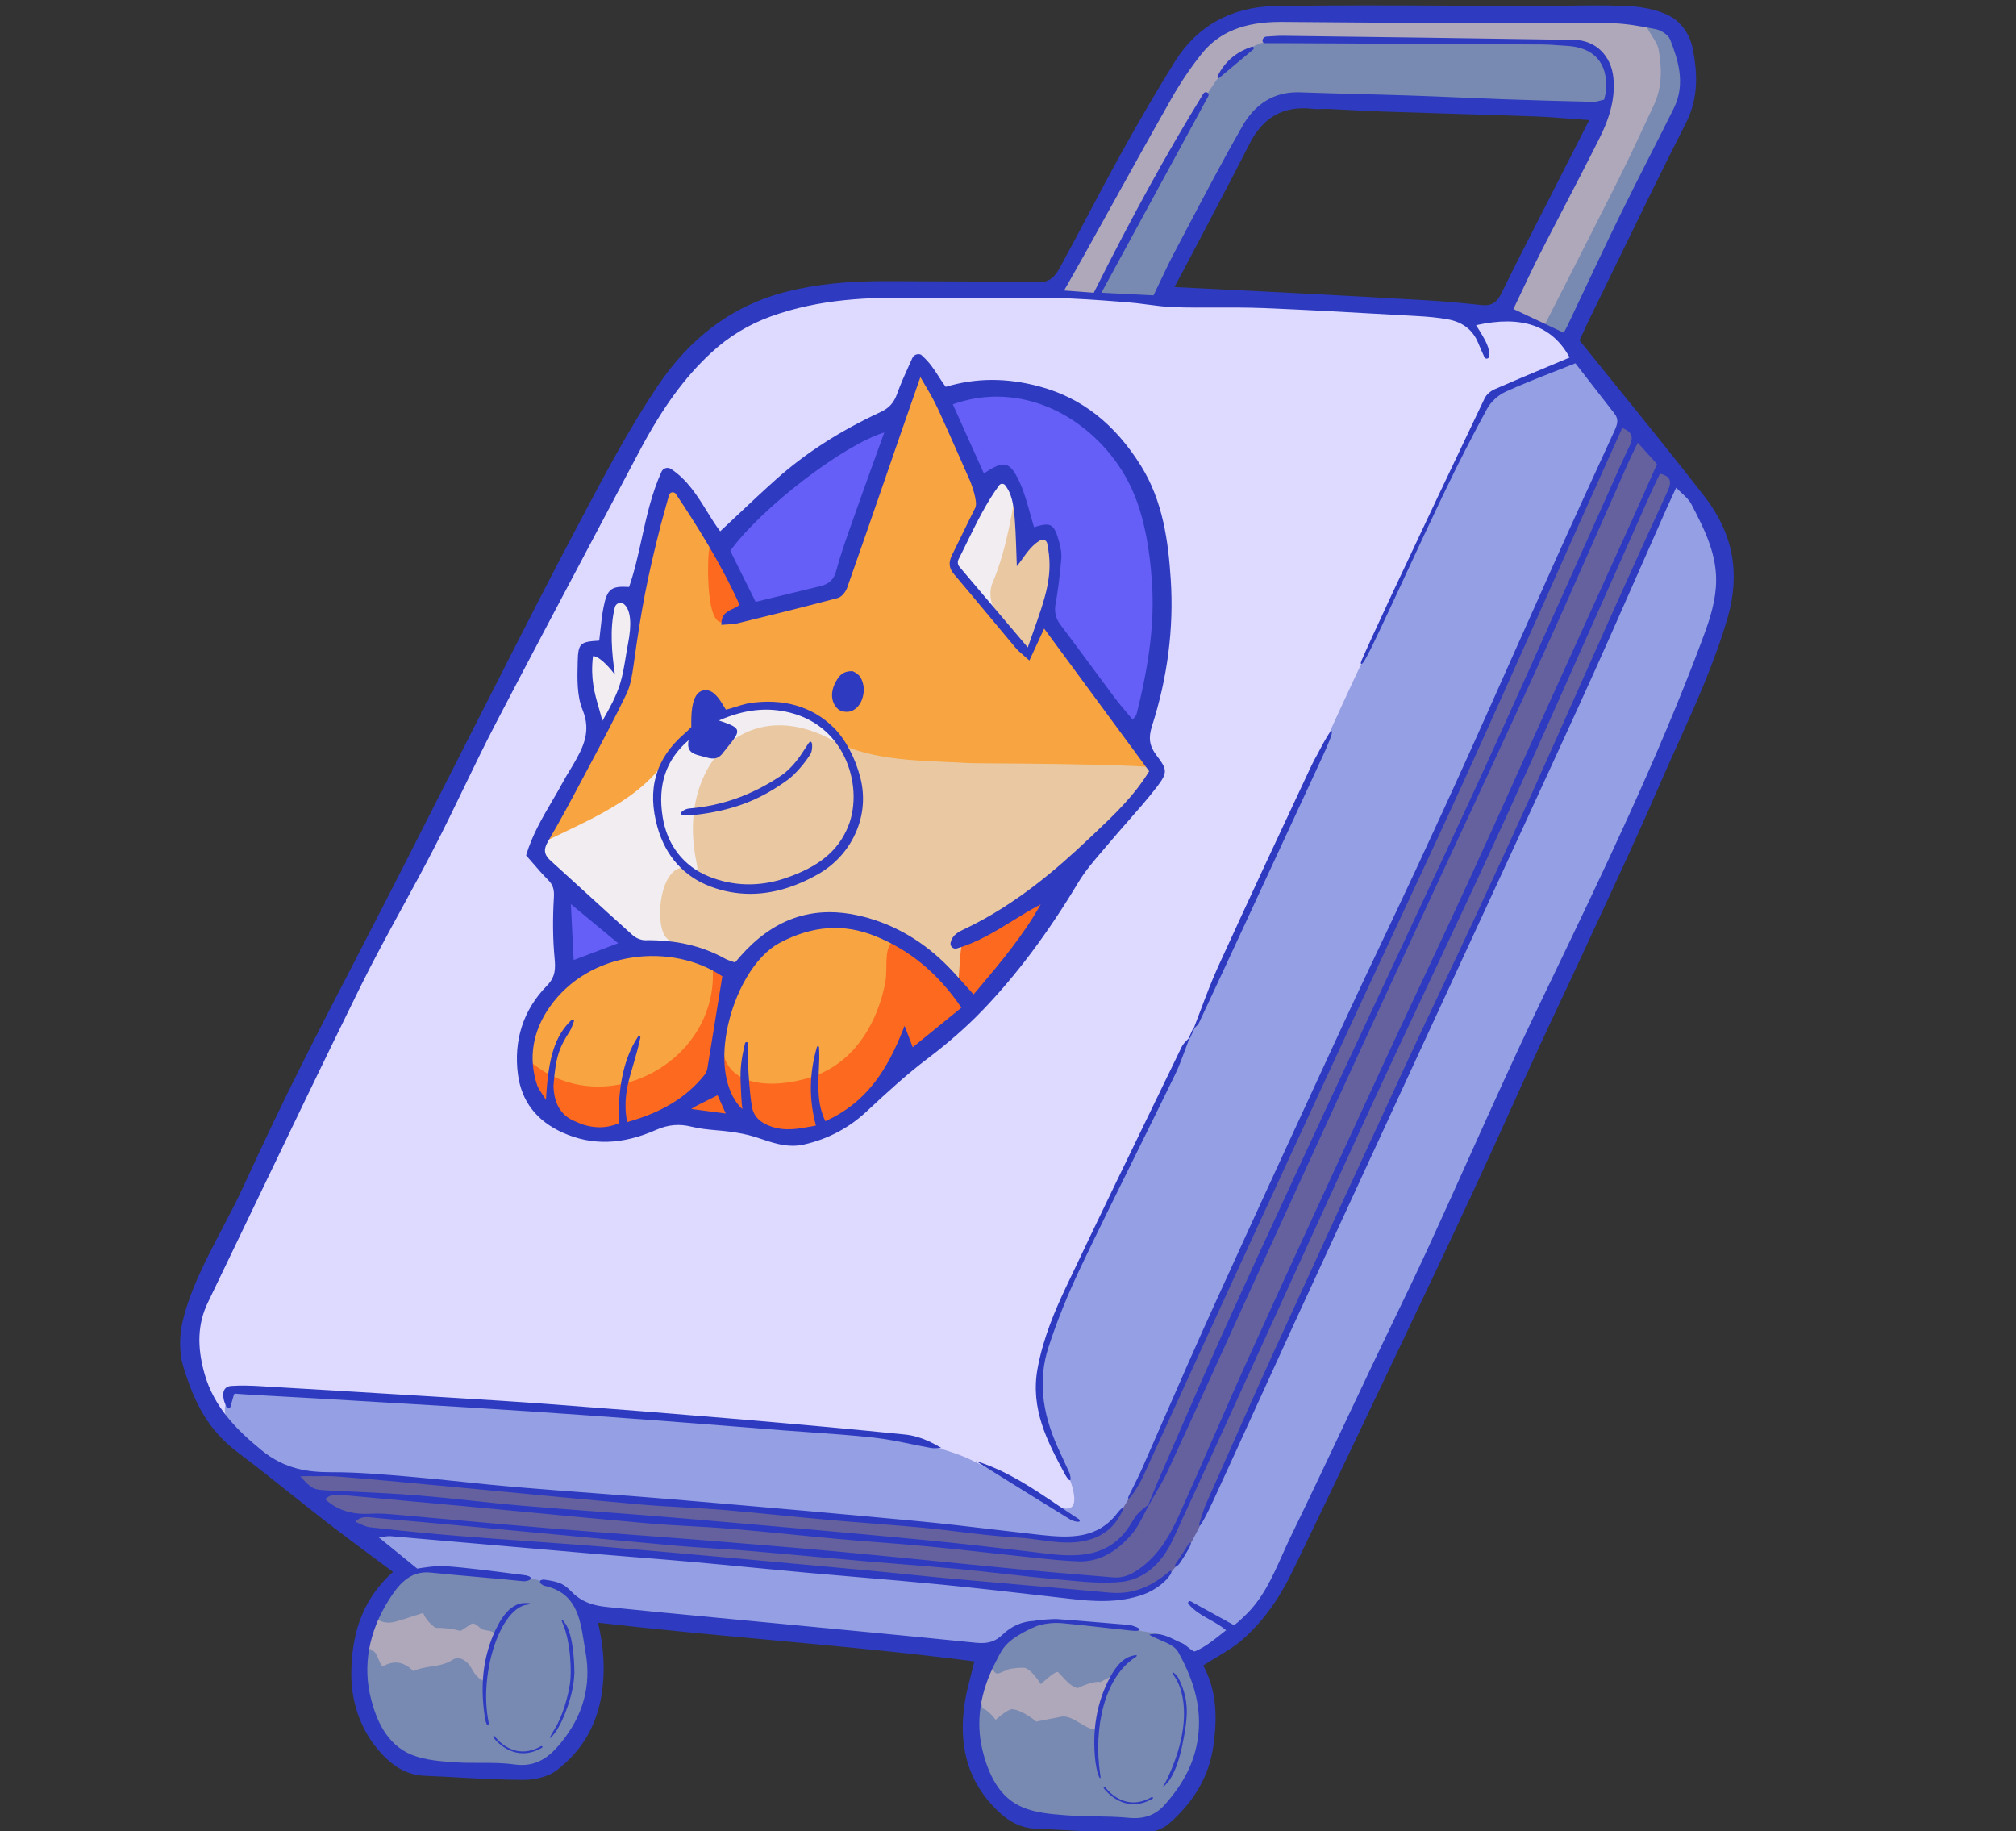 <svg width="185" height="168" viewBox="0 0 185 168" fill="none" xmlns="http://www.w3.org/2000/svg">
<rect x="0" y="0" width="185" height="168" fill="#333333" stroke="none"/>
<g clip-path="url(#clip0_1814_4633)">
<path d="M150.39 1.481C151.289 1.626 153.066 2.21 153.756 2.777C155.366 4.097 155.182 8.403 154.192 10.501C151.172 16.898 144.14 30.531 143.874 31.173C147.503 35.638 151.326 40.264 154.708 44.552C157.088 47.569 158.901 51.135 157.989 55.17C157.296 58.227 156.216 61.386 155.01 64.19C151.878 71.475 148.648 78.582 145.3 85.77C139.657 97.879 133.905 109.962 128.253 122.069C125.572 127.805 122.901 133.679 120.138 139.375C118.481 142.793 117.048 146.817 113.966 149.301C112.696 150.323 111.199 151.334 109.683 152.311C109.873 152.96 109.809 152.621 109.951 153.329C110.259 154.874 110.848 156.461 110.713 157.977C110.369 161.808 108.741 166.74 104.384 167.297C102.442 167.545 99.244 167.07 97.263 167.125C91.315 167.29 89.614 163.39 89.245 157.702C89.112 155.636 90.118 153.911 90.529 151.499C78.725 149.949 68.323 149.362 53.398 147.615C54.453 150.805 55.464 153.811 54.46 156.693C53.419 159.685 51.147 162.425 47.994 162.441C45.536 162.452 42.73 162.528 40.29 162.312C39.08 162.205 36.931 161.37 35.952 160.63C32.449 157.979 32.236 149.988 35.228 146.308C35.998 145.361 36.388 145.157 37.183 144.121C32.501 140.446 27.574 136.208 22.94 132.833C17.722 129.032 16.206 123.579 18.861 117.708C21.725 111.375 25.318 104.659 28.379 98.416C31.215 92.628 34.072 87.201 36.989 81.453C42.936 69.734 49.122 58.639 55.182 46.978C57.255 42.988 59.557 38.162 62.173 34.519C65.016 30.557 69.976 27.814 74.926 26.943C77.205 26.542 80.754 26.608 83.084 26.62C87.046 26.638 89.288 26.81 93.248 26.748C94.899 26.723 96.275 27.904 97.368 25.976C100.826 19.872 104.222 13.732 107.752 7.67C109.458 4.744 111.391 1.869 115.172 1.738C115.683 1.72 149.274 1.3 150.39 1.479V1.481ZM106.773 27.287C107.209 27.381 131.529 28.532 135.888 28.887C137.117 28.988 137.635 28.887 138.144 27.856C140.643 22.788 143.188 17.744 145.694 12.682C145.931 12.205 146.488 11.375 146.678 10.719C146.013 10.515 145.064 10.538 144.582 10.513C139.806 10.256 135.03 9.914 130.252 9.843C126.093 9.779 122.135 9.217 117.976 9.382C117.41 9.405 116.059 10.336 115.647 10.721C114.817 11.492 114.432 12.455 113.893 13.429C111.572 17.62 109.355 21.867 107.131 26.111C106.881 26.585 106.943 26.673 106.773 27.292V27.287Z" fill="#DED9FF"/>
<path d="M51.296 87.009C51.298 86.094 51.303 85.181 51.305 84.267C52.101 70.835 59.924 55.235 69.634 46.079C77.528 38.637 93.136 30.087 102.117 40.54C110.944 50.814 105.503 67.49 99.787 77.828C96.566 83.657 92.464 89.696 87.401 94.078C84.622 96.483 76.923 104.76 64.31 102.818C55.76 101.708 52.589 95.644 51.372 87.513C51.346 87.344 51.321 87.176 51.296 87.007V87.009Z" fill="#655EF7"/>
<path d="M48.104 98.072C47.969 93.642 50.214 90.547 52.853 89.008C55.838 87.268 57.865 86.807 57.865 86.807C57.865 86.807 50.324 80.921 49.042 77.78L54.572 68.072L53.715 59.456L55.529 59.791L56.219 54.483L57.989 54.698C57.989 54.698 59.91 46.584 61.27 43.78C63.884 45.962 68.859 55.847 68.859 55.847L76.744 54.008C76.744 54.008 82.6 36.484 84.189 33.68C86.792 36.349 90.079 45.591 90.079 45.591C90.079 45.591 91.134 42.315 92.54 43.713C93.567 44.733 93.799 49.358 94.028 49.642C94.211 49.869 95.988 48.264 96.344 48.826C97.602 51.903 95.956 56.67 95.956 56.67L106.393 70.514C106.393 70.514 101.626 76.517 100.113 78.282C98.389 80.298 96.541 83.184 95.085 85.392C92.079 89.953 87.638 93.869 83.538 97.423C79.739 100.715 76.877 105.157 71.154 104.249C68.781 103.873 65.445 102.942 62.996 102.777C60.417 102.602 59.197 103.162 56.762 103.721C53 104.588 48.24 102.502 48.107 98.072H48.104Z" fill="#F7A441"/>
<path d="M77.732 69.111C77.732 69.111 76.46 66.55 74.501 65.745C72.33 64.851 70.427 64.358 68.173 64.924C65.268 65.656 62.624 67.302 61.139 69.629C58.507 73.756 52.848 75.668 48.668 77.872C48.668 78.099 54.872 85.262 58.154 86.805C59.337 87.362 60.9 87.02 62.173 87.192C63.645 87.392 67.352 88.962 67.352 88.962C67.352 88.962 71.188 85.264 73.481 84.604C75.912 83.902 80.642 85.032 82.976 86.018C83.895 86.408 87.983 90.43 87.983 90.43C87.814 88.703 87.983 86.33 87.983 86.33C90.508 84.688 97.609 82.705 105.939 70.491C105.939 70.491 80.016 70.129 77.734 69.111H77.732Z" fill="#F2EDF1"/>
<path d="M93.982 59.703C94.89 60.937 95.796 56.509 95.796 56.509C97.334 51.635 96.249 49.044 96.249 49.044L94.415 49.172C94.415 49.172 92.939 44.813 92.608 43.626C92.152 43.626 91.634 43.518 91.18 43.518C90.27 45.566 87.296 51.804 87.296 51.804C87.296 51.804 92.386 57.791 93.986 59.703H93.982Z" fill="#F2EDF1"/>
<path d="M54.446 68.29C54.446 68.29 57.172 63.502 57.427 62.638C57.888 61.072 59.19 56.078 57.546 54.858C54.946 52.93 55.327 58.415 54.85 59.648C54.66 59.518 53.905 59.586 53.715 59.456C52.789 60.609 54.446 68.292 54.446 68.292V68.29Z" fill="#F2EDF1"/>
<path d="M87.981 90.432C84.434 88.676 81.843 85.03 77.622 84.475C73.802 83.973 69.205 86.979 69.205 86.979L67.35 89.18L63.854 87.454C63.854 87.454 61.941 86.892 61.135 86.02C59.956 84.748 60.614 78.649 63.356 79.729C64.184 80.35 64.026 79.793 63.9 79.032C62.077 70.399 68.325 63.516 76.393 67.903C80.115 69.925 84.829 69.76 89.19 70.019C94.887 70.051 105.937 70.152 105.937 70.493C103.735 74.238 100.725 77.101 97.769 79.573C95.009 81.882 91.551 84.741 88.316 86.243C88.204 86.358 88.291 89.12 87.984 90.432H87.981Z" fill="#EAC9A2"/>
<path d="M96.16 49.408C95.554 48.441 93.803 49.959 93.803 49.959C93.803 49.959 93.138 45.694 93.117 45.621C93.046 45.761 92.503 50.151 91.106 53.4C90.045 55.874 93.161 58.289 93.161 58.289L94.378 59.832L95.284 57.954C95.284 57.954 97.448 51.474 96.157 49.408H96.16Z" fill="#EAC9A2"/>
<path d="M76.024 103.632C75.341 103.659 73.25 104.253 72.566 104.281C69.939 103.712 67.302 102.932 64.64 102.563C61.946 102.192 60.651 103.022 58.128 103.588C51.624 104.826 48.524 102.325 48.666 97.395C55.54 103.187 66.449 97.214 65.344 88.171C69.572 89.109 65.601 93.851 66.435 96.873C67.382 100.303 72.66 99.624 75.226 98.521C78.626 97.061 80.548 93.686 81.238 90.148C81.534 88.63 80.901 86.323 82.517 86.183C83.726 86.08 87.048 89.444 87.949 90.12C88.268 85.793 87.988 86.144 90.267 84.581C91.723 83.583 95.454 80.726 97.295 81.286C91.393 90.411 84.868 97.356 76.026 103.63L76.024 103.632Z" fill="#FC691F"/>
<path d="M65.211 49.658C66.3 51.284 69.677 55.069 68.478 56.585C68.478 56.585 67.094 57.465 66.037 57.053C64.98 56.642 64.98 52.951 64.98 52.212C64.98 51.004 65.051 50.378 65.211 49.658Z" fill="#FC691F"/>
<path d="M36.986 145.178C39.325 142.509 14.881 131.304 21.906 127.583C23.059 126.973 26.13 128 29.158 128.165C42.771 128.91 56.361 129.91 69.953 130.937C76.07 131.401 82.29 131.352 88.112 133.505C90.146 134.257 96.096 137.736 96.096 137.736C100.844 140.455 97.535 134.138 96.467 131.783C95.891 129.658 95.261 127.803 95.449 125.976C95.834 122.245 98.104 118.228 99.915 114.28C103.02 107.516 106.221 101.454 109.41 94.729C115.569 81.751 121.195 68.483 127.468 55.565C128.564 53.306 130.873 47.46 133.845 42.496C134.485 40.799 135.464 38.341 136.406 37.174C138.128 35.042 143.216 33.01 145.167 33.051C146.896 33.088 146.494 34.679 148.23 36.741C151.773 40.948 157.525 46.6 158.264 52.277C158.968 57.681 154.925 64.351 152.738 69.104C147.017 81.527 141.251 93.931 135.409 106.299C131.91 113.707 128.386 121.106 124.928 128.534C121.922 134.989 119.634 142.975 114.778 148.365C113.406 149.888 109.449 152.444 109.449 152.444C109.449 152.444 112.51 157.378 110.091 158.818C108.353 159.855 103.185 158.509 101.326 158.335C97.35 157.963 92.993 157.958 89.123 156.982C89.602 155.303 90.063 153.687 90.522 152.082C88.22 151.188 57.003 148.125 54.501 148.517C54.703 149.159 54.579 149.908 54.834 150.722C48.382 150.218 42.789 148.29 36.984 145.174L36.986 145.178Z" fill="#959FE3"/>
<path d="M26.653 135.016C42.244 135.83 57.822 137.424 73.372 138.813C80.878 139.485 88.974 140.432 96.516 141.047C99.595 141.473 101.631 140.593 103.151 138.199C105.249 134.895 106.861 130.44 108.459 126.87C113.029 116.66 117.782 106.567 122.411 96.377C131.149 77.141 140.215 57.917 148.921 38.382C153.896 42.294 153.626 44.555 153.626 44.555C153.626 44.555 147.962 56.897 146.073 61.258C142.551 69.384 138.752 77.427 135.074 85.482C127.767 101.49 120.308 117.428 113.068 133.466C111.786 136.307 110.472 139.614 108.817 142.376C107.166 145.128 105.439 146.21 102.468 146.416C94.413 146.001 85.666 145.1 77.648 144.371C68.873 143.571 60.096 142.787 51.321 141.989C46.924 141.59 42.526 141.191 38.131 140.79C30.321 140.714 30.596 138.428 26.545 135.493C26.598 135.404 26.6 135.11 26.653 135.019V135.016Z" fill="#65619E"/>
<path d="M107.879 6.746C110.727 3.247 112.267 1.286 117.059 1.167C124.678 0.977 153.779 0.078 153.885 3.409C156.237 6.473 153.738 10.579 152.342 13.484C150.285 17.756 144.005 31.217 144.005 31.217C144.005 31.217 138.158 28.401 138.115 28.174C140.531 23.045 147.114 10.111 147.114 10.111C147.114 10.111 125.192 8.94 120.118 9.206C114.491 9.499 114.024 13.088 111.644 17.632C111.325 18.107 106.393 27.528 106.393 27.528L96.747 26.751C96.747 26.751 107.578 7.236 107.881 6.746H107.879Z" fill="#AFA8BA"/>
<path d="M33.556 150.745C33.57 150.64 33.575 150.534 33.566 150.426C35.274 144.233 38.855 143.176 44.888 144.188C51.333 145.267 55.088 146.334 54.664 153.153C54.261 159.623 51.573 162.526 45.731 162.572C38.435 162.631 35.883 162.865 33.506 156.097C33.524 155.175 33.54 151.662 33.559 150.743L33.556 150.745Z" fill="#AFA8BA"/>
<path d="M109.234 151.928C110.616 156.686 112.003 162.473 107.619 166.199C105.097 168.104 94.608 168.111 91.54 165.096C87.972 161.59 88.211 153.533 92.083 150.339C95.591 147.446 105.79 148.94 108.968 151.543C109.057 151.671 109.144 151.8 109.234 151.928Z" fill="#AFA8BA"/>
<path d="M34.118 148.136C35.193 145.636 36.768 144.206 39.309 144.041C42.794 143.814 47.751 144.293 51.039 145.46C53.056 146.175 54.634 150.385 54.641 150.605C54.707 152.992 54.863 155.37 54.038 157.699C52.972 160.705 50.573 162.539 47.398 162.555C44.718 162.571 42.037 162.509 39.359 162.539C38.261 162.551 37.403 162.17 36.599 161.443C34.622 159.655 33.405 157.493 33.081 154.833C33.058 154.65 33.161 151.444 33.347 151.389C33.43 151.896 33.998 150.931 34.079 151.417C34.705 151.417 34.815 153.04 35.214 152.829C36.312 152.251 37.172 152.552 37.933 153.311C38.428 153.081 38.942 152.99 39.451 152.909C40.171 152.797 40.884 152.705 41.53 152.274C42.115 151.884 42.865 152.329 43.239 153.013C43.495 153.483 43.938 154.127 44.481 154.221C44.628 152.799 45.233 151.252 45.339 149.899C45.362 149.594 44.408 149.585 44.211 149.463C43.926 149.284 43.649 148.883 43.296 148.954L42.269 149.626C41.558 149.431 40.827 149.339 39.951 149.339C39.022 148.656 38.839 147.975 38.839 147.975C38.839 147.975 37.082 148.558 36.271 148.78C35.415 149.016 34.714 148.766 34.122 148.138L34.118 148.136Z" fill="#798AB2"/>
<path d="M154.123 9.536C152.855 12.448 151.52 15.335 150.133 18.192C148.251 22.076 144.002 30.47 143.778 30.896C143.305 30.678 141.705 29.89 141.705 29.89C141.705 29.89 146.614 20.269 148.572 16.353C149.691 14.117 150.734 11.843 151.791 9.577C152.543 7.961 152.5 6.248 152.204 4.556C152.103 3.981 151.67 3.458 151.367 2.924C151.122 2.488 150.846 2.071 150.585 1.646C154.618 1.977 155.45 6.478 154.121 9.536H154.123Z" fill="#798AB2"/>
<path d="M106.741 27.333C104.698 27.2 102.722 27.072 100.605 26.934C100.757 26.508 106.659 15.683 109.55 10.655C110.423 9.135 111.118 8.037 112.152 6.617C113.221 5.148 115.121 3.928 116.814 3.673C118.756 3.382 123.94 3.703 124.508 3.705C130.561 3.726 136.612 3.735 142.665 3.77C144.245 3.779 145.956 3.873 147.045 5.129C148.464 6.764 147.957 8.759 146.898 10.547C146.086 10.332 125.955 9.662 119.918 9.463C117.453 9.38 115.731 10.361 114.58 12.416C113.051 15.144 111.586 17.912 110.13 20.682C108.995 22.839 107.915 25.024 106.741 27.333Z" fill="#798AB2"/>
<path d="M100.993 154.324C100.301 154.173 98.911 154.868 98.911 154.868C98.292 154.808 97.63 153.955 97.107 153.414C96.898 153.199 95.511 154.512 95.511 154.512C95.511 154.512 94.638 153.075 93.977 153.008C93.709 152.983 92.776 153.052 92.533 153.153C91.038 153.772 91.671 153.721 90.43 152.323C91.916 150.076 93.973 148.721 96.676 148.76C98.205 148.783 99.838 148.904 101.358 149.081C102.873 149.257 104.357 149.594 105.868 149.819C108.135 150.156 109.172 151.878 109.896 153.836C110.133 154.473 110.366 155.115 110.541 155.771C111.212 158.277 110.499 160.6 109.394 162.794C108.738 164.096 108.429 165.672 107.092 166.511C105.675 167.403 103.713 167.41 102.085 167.325C100.099 167.222 98.116 167.082 96.13 167.029C93.386 166.956 91.407 165.832 90.192 163.271C88.965 160.685 88.701 158.059 89.366 155.313C89.41 155.129 89.554 154.971 89.85 154.45C89.969 155.416 90.04 155.996 90.132 156.736C90.641 156.798 91.368 157.78 91.368 157.78C91.368 157.78 92.494 156.757 92.922 156.807C93.908 156.924 95.091 157.94 95.091 157.94L97.455 157.482C98.528 157.358 99.67 158.788 100.693 158.672C100.922 157.713 100.597 157.099 101.988 153.765C101.924 153.838 101.06 154.249 100.996 154.322L100.993 154.324Z" fill="#798AB2"/>
<path d="M158.892 50.779C158.539 48.968 157.709 47.214 156.43 45.565C153.784 42.156 151.03 38.753 148.366 35.463C147.242 34.074 146.08 32.638 144.945 31.226C145.064 30.969 145.177 30.726 145.287 30.49C145.511 30.004 145.722 29.543 145.942 29.094C146.731 27.484 147.529 25.845 148.299 24.26C150.374 19.998 152.518 15.589 154.706 11.294C155.935 8.878 155.724 6.537 155.355 4.565C155.077 3.079 154.206 1.903 152.965 1.339C151.922 0.866 150.631 0.596 149.125 0.541C147.316 0.474 145.475 0.497 143.693 0.522C142.755 0.534 141.783 0.545 140.834 0.548C138.365 0.548 135.852 0.532 133.424 0.52C128.028 0.493 122.452 0.463 116.97 0.559C113.015 0.628 109.853 2.38 107.829 5.626C106.233 8.185 104.632 10.914 102.938 13.97C101.865 15.905 100.812 17.893 99.794 19.817C98.987 21.339 98.155 22.914 97.316 24.453C96.876 25.26 96.415 25.923 95.252 25.9C92.061 25.826 88.814 25.817 85.673 25.81C84.329 25.806 82.942 25.803 81.578 25.794C77.806 25.771 74.903 26.069 72.159 26.764C69.664 27.397 67.378 28.488 65.361 30.013C63.485 31.43 61.791 33.257 60.323 35.449C57.751 39.29 55.538 43.463 53.399 47.498L53.032 48.191C50.508 52.948 48.027 57.83 45.628 62.553C44.798 64.186 43.941 65.875 43.092 67.535C41.921 69.828 40.738 72.162 39.594 74.418C38.305 76.961 36.971 79.589 35.65 82.168C34.646 84.129 33.616 86.119 32.619 88.043C31.014 91.142 29.351 94.348 27.76 97.521C25.983 101.061 24.227 104.73 22.393 108.731C21.769 110.093 21.051 111.459 20.359 112.78C18.809 115.735 17.206 118.789 16.633 121.848C16.349 123.799 16.72 125.037 16.842 125.446C16.855 125.494 16.867 125.528 16.872 125.553C17.89 128.773 19.084 131.194 21.893 133.303C23.509 134.518 25.117 135.798 26.673 137.038C27.779 137.919 28.92 138.827 30.055 139.707C31.422 140.764 32.841 141.816 34.212 142.832C34.829 143.288 35.446 143.747 36.065 144.21C33.502 146.515 32.286 149.449 32.238 153.437C32.206 156.08 33.07 158.589 34.673 160.499C36.005 162.087 37.379 162.858 38.997 162.92C40.05 162.961 41.121 163.018 42.155 163.076C44.06 163.179 46.03 163.284 47.969 163.294H47.995C48.928 163.294 50.214 163.069 51.053 162.434C53.335 160.712 54.731 158.375 55.201 155.491C55.545 153.377 55.439 151.21 54.875 148.869C60.066 149.472 65.31 149.958 70.384 150.426C76.632 151.004 83.091 151.6 89.415 152.419C89.307 152.868 89.199 153.29 89.094 153.7C88.876 154.549 88.669 155.351 88.543 156.151C88.227 158.13 88.298 159.948 88.754 161.558C89.245 163.291 90.199 164.841 91.588 166.169C92.65 167.182 93.732 167.7 94.897 167.758C95.66 167.794 96.424 167.836 97.187 167.877C99.489 168.001 101.872 168.127 104.215 168.161C104.277 168.161 104.339 168.161 104.401 168.161C105.373 168.161 106.453 168.033 107.317 167.267C109.624 165.224 110.94 162.922 111.337 160.228C111.795 157.121 111.509 154.826 110.413 152.797C110.814 152.538 111.222 152.295 111.614 152.059C112.494 151.531 113.327 151.034 114.047 150.396C115.858 148.789 117.351 146.748 118.605 144.157C121.549 138.086 124.497 131.888 127.347 125.897L128.283 123.932C130.535 119.202 132.864 114.309 135.136 109.419C136.315 106.883 137.489 104.294 138.624 101.793C139.449 99.97 140.304 98.087 141.155 96.237C141.824 94.779 142.519 93.302 143.191 91.876C143.842 90.491 144.516 89.061 145.167 87.646C145.78 86.318 146.406 84.968 147.011 83.663C148.737 79.947 150.521 76.104 152.172 72.277C152.736 70.968 153.332 69.647 153.91 68.368C155.609 64.603 157.365 60.709 158.544 56.64C159.135 54.594 159.255 52.62 158.892 50.777V50.779ZM109.266 146.907C109.186 146.863 109.108 146.893 109.064 146.946C109.023 146.996 109.005 147.079 109.062 147.147C109.571 147.78 110.319 148.2 111.038 148.606C111.552 148.894 112.082 149.19 112.515 149.562C112.378 149.669 112.242 149.777 112.109 149.88C111.261 150.552 110.529 151.132 109.656 151.499C109.546 151.547 109.245 151.304 109.002 151.109C108.812 150.958 108.633 150.816 108.509 150.765C108.301 150.681 108.09 150.577 107.888 150.479C107.189 150.137 106.467 149.786 105.522 149.945C105.508 149.947 105.497 149.958 105.494 149.974V150L105.51 150.009C105.827 150.183 106.166 150.33 106.494 150.472C107.18 150.768 107.829 151.047 108.099 151.529C109.693 154.372 110.275 156.874 109.933 159.4C109.633 161.622 108.652 163.596 106.847 165.609C106.024 166.526 104.965 166.907 103.605 166.774C102.569 166.673 101.505 166.655 100.48 166.637C99.584 166.62 98.657 166.607 97.751 166.533C96.502 166.435 95.087 166.325 93.9 165.829C92.726 165.339 91.059 164.261 90.162 160.583C89.52 157.951 89.931 155.216 91.382 152.451C91.439 152.343 91.492 152.237 91.545 152.134C91.962 151.311 92.29 150.662 93.801 149.821C93.808 149.816 94.553 149.399 95.129 149.183C95.154 149.174 95.177 149.163 95.2 149.151L95.218 149.147C96.192 148.856 97.022 148.876 97.43 148.911C98.696 149.027 99.852 149.158 101.076 149.296C101.938 149.392 102.828 149.493 103.811 149.596C103.926 149.61 104.075 149.621 104.21 149.621C104.398 149.621 104.561 149.596 104.577 149.514C104.605 149.367 104.13 149.199 103.722 149.085C102.743 149.007 101.92 148.936 101.124 148.867C99.826 148.757 98.6 148.651 96.972 148.537C96.651 148.516 95.266 148.617 94.92 148.702C93.808 148.745 92.829 149.167 91.999 149.968C91.327 150.614 90.637 150.823 89.536 150.71C83.685 150.117 77.733 149.55 71.975 149.002C69.983 148.812 67.993 148.624 66 148.434C65.234 148.36 64.469 148.287 63.705 148.214C61.08 147.964 58.365 147.705 55.699 147.429C54.676 147.324 53.5 147.081 52.507 146.083C51.764 145.336 51.443 145.139 49.994 144.928C49.755 144.898 49.586 144.955 49.554 145.077C49.526 145.185 49.613 145.347 49.95 145.485C52.867 146.116 53.229 148.424 53.582 150.658C53.63 150.963 53.678 151.274 53.733 151.579C54.284 154.615 53.511 157.426 51.441 159.93C50.462 161.115 49.269 162.17 47.19 161.874C46.142 161.725 45.062 161.728 44.01 161.73C43.246 161.73 42.453 161.73 41.682 161.675H41.65C40.346 161.576 38.997 161.475 37.819 161.005C35.407 160.042 34.526 157.665 34.072 155.959C33.258 152.891 33.82 149.711 35.698 146.76C36.528 145.455 37.576 144.08 39.493 144.272C40.94 144.421 42.361 144.545 43.734 144.666C45.126 144.788 46.568 144.916 48.038 145.068C48.405 145.068 48.701 144.951 48.708 144.799C48.717 144.653 48.471 144.543 48.02 144.492C47.765 144.462 47.362 144.41 46.85 144.346C45.321 144.148 42.762 143.816 40.793 143.678C40.786 143.678 40.779 143.678 40.772 143.678C40.765 143.678 40.756 143.678 40.749 143.678C40.742 143.678 40.74 143.678 40.733 143.678C39.944 143.626 38.401 143.889 38.287 143.91L34.76 141.042C34.905 141.025 35.035 141.007 35.161 140.989C35.43 140.95 35.664 140.915 35.886 140.936C39.309 141.23 42.788 141.532 46.153 141.826C48.877 142.064 51.693 142.309 54.465 142.548C55.811 142.665 57.18 142.773 58.505 142.878C60.114 143.006 61.781 143.139 63.416 143.284C65.278 143.451 67.172 143.632 69.001 143.809C70.657 143.969 72.37 144.132 74.053 144.286C75.667 144.433 77.306 144.57 78.895 144.705C81.362 144.914 83.912 145.13 86.418 145.377C89.759 145.707 93.152 146.097 96.431 146.476C97.036 146.544 97.644 146.615 98.249 146.684C100.285 146.918 102.647 147.099 104.926 146.281C106.033 145.884 106.95 145.093 107.248 144.66C107.45 144.423 107.549 144.194 107.475 144.125C107.441 144.096 107.37 144.089 107.219 144.238C105.407 145.733 103.775 146.29 101.759 146.106C99.118 145.863 96.433 145.63 93.835 145.405C91.696 145.219 89.486 145.026 87.312 144.832C85.966 144.71 84.602 144.57 83.281 144.435C82.009 144.304 80.695 144.171 79.4 144.052C78.118 143.935 76.836 143.818 75.555 143.699C69.43 143.137 63.097 142.555 56.863 142.025C54.142 141.794 51.37 141.594 48.689 141.404C46.566 141.252 44.37 141.094 42.21 140.922C39.811 140.73 37.193 140.475 33.965 140.118C33.632 140.081 33.304 139.927 32.988 139.778C32.864 139.721 32.736 139.659 32.61 139.606C33.087 139.086 33.696 139.159 34.286 139.232C34.398 139.246 34.513 139.26 34.623 139.271C38.271 139.592 41.976 139.934 45.117 140.228C47.116 140.413 49.116 140.604 51.115 140.792C54.733 141.133 58.475 141.489 62.157 141.819C63.253 141.917 64.37 141.986 65.452 142.053C66.406 142.11 67.39 142.172 68.357 142.252C70.446 142.426 72.572 142.619 74.624 142.807C76.174 142.947 77.778 143.094 79.356 143.229C80.534 143.332 81.734 143.426 82.894 143.518C84.609 143.655 86.381 143.795 88.124 143.96C89.451 144.086 90.802 144.238 92.104 144.384C93.668 144.561 95.284 144.742 96.878 144.882C97.204 144.91 97.531 144.942 97.862 144.974C99.522 145.132 101.239 145.295 102.892 145.125C104.887 144.921 106.567 143.545 107.627 141.252C110.889 134.195 114.168 127.002 117.339 120.046C119.99 114.234 122.73 108.222 125.447 102.32C127.35 98.188 129.319 94.002 131.225 89.955C133.506 85.108 135.865 80.096 138.124 75.141C141.238 68.31 144.333 61.333 147.327 54.585C148.692 51.508 150.104 48.326 151.5 45.201C151.674 44.811 151.86 44.428 152.055 44.025C152.145 43.839 152.236 43.651 152.33 43.454C152.789 43.566 153.069 43.736 153.183 43.972C153.305 44.219 153.259 44.559 153.039 45.036C151.406 48.578 149.703 52.331 147.972 56.193C146.878 58.635 145.773 61.12 144.704 63.525C143.409 66.439 142.07 69.454 140.738 72.412C139.048 76.168 137.234 80.128 135.349 84.177C134.361 86.302 133.341 88.455 132.355 90.539C131.186 93.009 129.977 95.563 128.813 98.085C124.488 107.435 120.597 115.903 116.917 123.971C115.273 127.576 113.643 131.26 112.066 134.823C111.6 135.873 111.135 136.926 110.669 137.976C110.525 138.299 110.417 138.643 110.309 138.976C110.261 139.129 110.208 139.29 110.156 139.443C109.993 139.918 110.048 139.946 110.069 139.955C110.105 139.973 110.142 139.948 110.25 139.78C110.626 139.193 111.162 138.042 111.321 137.705C112.66 134.8 114.008 131.84 115.31 128.979C116.445 126.482 117.621 123.903 118.786 121.369C121.393 115.699 124.053 109.939 126.625 104.37C127.964 101.474 129.301 98.576 130.638 95.68C131.984 92.761 133.334 89.842 134.682 86.926C138.05 79.641 141.531 72.109 144.92 64.683C146.791 60.586 148.637 56.394 150.42 52.341C151.255 50.444 152.119 48.482 152.975 46.556C153.126 46.212 153.284 45.877 153.484 45.451C153.582 45.237 153.692 45.006 153.816 44.74C153.99 44.923 154.167 45.086 154.334 45.244C154.696 45.584 155.011 45.877 155.201 46.242L155.208 46.255C156.423 48.59 157.677 51.004 157.459 53.875C157.317 55.727 156.694 57.392 156.088 59.001C152.092 69.64 147.091 80.04 142.258 90.097C141.914 90.812 141.57 91.528 141.226 92.243C138.988 96.902 136.833 101.696 134.746 106.332C133.538 109.017 132.289 111.794 131.039 114.513C130.021 116.728 128.943 118.961 127.902 121.119C127.327 122.311 126.733 123.545 126.155 124.76C125.318 126.521 124.47 128.316 123.651 130.05C121.962 133.631 120.212 137.332 118.451 140.954C118.172 141.53 117.908 142.121 117.653 142.692C116.773 144.664 115.863 146.705 114.2 148.264C114.152 148.308 114.102 148.358 114.049 148.408C113.829 148.622 113.554 148.885 113.24 149.096L109.262 146.904L109.266 146.907ZM28.671 135.436C29.496 135.419 30.276 135.403 31.05 135.465C34.089 135.708 37.175 136 40.158 136.279L41.717 136.426C43.707 136.612 45.731 136.807 47.687 136.992C51.315 137.339 55.066 137.699 58.757 138.024C60.075 138.141 61.419 138.217 62.719 138.288C63.907 138.354 65.133 138.423 66.337 138.522C68.146 138.673 69.983 138.854 71.76 139.031C73.135 139.166 74.557 139.308 75.956 139.432C77.265 139.549 78.595 139.654 79.883 139.755C81.47 139.879 83.112 140.007 84.726 140.161C85.838 140.267 86.968 140.404 88.06 140.535C89.834 140.75 91.671 140.97 93.482 141.069C94.136 141.103 94.801 141.195 95.445 141.285C96.986 141.495 98.582 141.716 100.175 141.191C101.487 140.757 102.42 139.893 103.027 138.547C103.085 138.416 103.094 138.357 103.055 138.334C102.956 138.276 102.587 138.744 102.582 138.749C100.755 141.191 98.254 141.126 95.41 140.81C94.094 140.663 92.758 140.505 91.465 140.354C89.052 140.069 86.56 139.774 84.102 139.542C77.721 138.939 70.877 138.331 61.91 137.568C59.445 137.359 56.937 137.171 54.511 136.988C52.142 136.809 49.696 136.626 47.288 136.424C45.704 136.291 44.097 136.121 42.54 135.958C40.997 135.796 39.403 135.63 37.833 135.495L37.383 135.456C35.127 135.264 32.798 135.064 30.502 135.064C30.454 135.064 30.406 135.064 30.358 135.064C28.326 135.064 26.151 134.81 23.993 133.042C21.794 131.24 19.641 129.142 18.763 126.012C18.052 123.478 18.153 121.406 19.077 119.491C20.531 116.481 22.003 113.415 23.424 110.45C26.552 103.934 29.787 97.198 33.034 90.601C34.254 88.125 35.597 85.66 36.9 83.278C37.874 81.494 38.88 79.651 39.827 77.814C40.765 75.996 41.671 74.12 42.547 72.309C43.491 70.353 44.47 68.331 45.491 66.373C48.623 60.363 51.849 54.276 54.969 48.388C56.189 46.086 57.409 43.784 58.629 41.48C60.779 37.414 62.841 34.587 65.315 32.313C66.878 30.877 68.687 29.777 70.696 29.045C75.199 27.404 79.815 27.248 84.132 27.323C86.333 27.363 88.571 27.349 90.735 27.337C92.694 27.326 94.716 27.314 96.706 27.342C98.724 27.369 100.773 27.525 102.757 27.677L103.417 27.727C104.043 27.775 104.678 27.858 105.29 27.938C106.109 28.046 106.955 28.158 107.79 28.183C109.069 28.225 110.369 28.22 111.628 28.215C113.015 28.211 114.453 28.206 115.86 28.261C119.779 28.417 123.761 28.642 127.613 28.86C128.414 28.905 129.214 28.949 130.016 28.995C130.897 29.043 131.933 29.121 132.931 29.311C134.242 29.564 135.15 30.274 135.632 31.425C135.808 31.85 135.998 32.276 136.2 32.728L136.216 32.764C136.262 32.865 136.361 32.918 136.468 32.897C136.558 32.881 136.652 32.808 136.659 32.68C136.698 31.912 136.42 31.35 135.453 29.834C139.639 28.899 142.45 29.869 144.039 32.799C143.48 33.035 142.918 33.269 142.356 33.503C140.646 34.218 138.88 34.956 137.152 35.711C136.76 35.883 136.388 36.222 136.23 36.557C133.329 42.633 130.427 48.764 127.604 54.785C126.758 56.587 125.128 60.136 124.947 60.59C124.848 60.84 124.871 60.891 124.908 60.909C124.995 60.953 125.156 60.703 125.204 60.625C125.552 60.058 126.222 58.644 126.508 58.038L126.536 57.981C127.407 56.142 128.278 54.267 129.12 52.453C130.184 50.165 131.282 47.798 132.392 45.483C133.77 42.603 135.104 39.991 136.466 37.497C136.815 36.859 137.486 36.245 138.181 35.928C139.674 35.25 141.171 34.663 142.755 34.044C143.349 33.812 143.961 33.572 144.569 33.328C144.947 33.817 145.314 34.289 145.672 34.752C146.532 35.862 147.343 36.912 148.162 37.958C148.575 38.485 148.407 38.964 148.146 39.533C146.419 43.288 144.415 47.654 142.492 51.937C141.309 54.572 140.114 57.257 138.961 59.852C137.727 62.624 136.452 65.492 135.184 68.308C133.456 72.151 131.667 76.053 129.87 79.91C128.884 82.028 127.866 84.174 126.882 86.252C125.71 88.726 124.497 91.285 123.328 93.811C119.747 101.554 115.528 110.7 111.371 119.849C109.805 123.293 108.264 126.819 106.774 130.228C106.116 131.733 105.435 133.289 104.763 134.816C104.531 135.344 104.183 136.034 103.848 136.703L103.665 137.068C103.49 137.417 103.502 137.462 103.536 137.483C103.555 137.494 103.598 137.524 103.832 137.229C104.126 136.873 104.637 136.016 104.832 135.589C106.331 132.336 107.845 129.025 109.307 125.819C110.596 123.001 111.926 120.087 113.242 117.226C116.755 109.593 120.499 101.483 125.027 91.702C126.169 89.235 127.338 86.731 128.471 84.312C130.399 80.187 132.392 75.922 134.309 71.708C136.783 66.272 139.256 60.728 141.648 55.365C142.755 52.882 143.902 50.314 145.032 47.789C145.899 45.856 146.786 43.88 147.646 41.97C148.05 41.071 148.458 40.17 148.866 39.26C149.313 39.439 149.581 39.652 149.684 39.916C149.79 40.186 149.732 40.523 149.499 41.003C148.996 42.03 148.526 43.094 148.07 44.121C147.903 44.497 147.738 44.871 147.57 45.247C146.419 47.812 145.252 50.424 144.124 52.948C141.586 58.625 138.963 64.497 136.338 70.25C134.077 75.205 131.729 80.217 129.457 85.066C128.441 87.233 127.391 89.475 126.364 91.681C125.703 93.1 125.041 94.517 124.378 95.937C122.828 99.257 121.226 102.689 119.662 106.071L118.8 107.935C116.589 112.713 114.303 117.655 112.105 122.536C110.665 125.735 109.245 129.006 107.874 132.171C107.352 133.377 106.829 134.583 106.304 135.789C106.07 136.325 105.845 136.878 105.63 137.412C105.543 137.625 105.458 137.838 105.371 138.052C105.325 138.088 105.277 138.125 105.231 138.162C104.93 138.398 104.619 138.641 104.375 138.911C104.176 139.134 104.016 139.4 103.862 139.657C103.782 139.792 103.697 139.929 103.61 140.06C101.853 142.658 99.347 142.933 96.121 142.546L95.956 142.525C92.251 142.08 88.417 141.622 84.641 141.264C78.116 140.645 71.118 140.021 62.621 139.294C60.13 139.081 57.597 138.891 55.146 138.705C52.748 138.524 50.267 138.336 47.829 138.13C46.323 138.001 44.796 137.838 43.319 137.68C41.701 137.508 40.027 137.329 38.376 137.196C36.319 137.031 34.221 136.933 32.195 136.836C31.493 136.804 30.791 136.77 30.092 136.736C28.737 136.667 28.652 136.63 27.549 135.438C27.939 135.438 28.317 135.429 28.686 135.422L28.671 135.436ZM108.528 24.932C109.106 23.838 109.654 22.804 110.204 21.752C110.594 21.009 110.983 20.266 111.373 19.523C112.46 17.457 113.584 15.32 114.657 13.202C115.918 10.719 117.823 9.666 120.49 9.99C120.756 10.022 121.028 10.01 121.292 10.001C121.482 9.994 121.68 9.985 121.87 9.994C122.565 10.024 123.269 10.061 123.952 10.097C124.965 10.15 126.011 10.205 127.043 10.239C129.003 10.306 130.995 10.366 132.921 10.423C135.519 10.501 138.204 10.583 140.845 10.68C141.967 10.721 143.069 10.806 144.239 10.898C144.757 10.939 145.294 10.98 145.835 11.017L144.78 13.092C143.941 14.74 143.122 16.355 142.301 17.966C141.882 18.79 141.46 19.613 141.038 20.436C139.958 22.543 138.841 24.721 137.791 26.886C137.36 27.775 136.847 28.085 135.962 27.988C134.102 27.784 132.422 27.64 130.817 27.544C126.687 27.298 122.489 27.078 118.428 26.865L117.894 26.837C115.592 26.716 113.322 26.606 110.919 26.489C109.887 26.438 108.844 26.388 107.78 26.335C108.03 25.861 108.278 25.395 108.521 24.932H108.528ZM143.601 30.327C143.567 30.389 143.533 30.453 143.496 30.522L138.88 28.348C139.119 27.851 139.36 27.337 139.596 26.84C140.13 25.705 140.683 24.533 141.265 23.389C142.035 21.876 142.831 20.346 143.601 18.865C144.658 16.834 145.75 14.731 146.791 12.649C147.816 10.602 148.217 8.857 148.056 7.16C147.862 5.097 146.412 3.691 144.454 3.659C135.285 3.512 126.018 3.391 117.841 3.285H117.711C117.512 3.281 117.343 3.284 117.204 3.295C117.048 3.306 116.787 3.324 116.216 3.356C116.019 3.368 115.856 3.538 115.853 3.735C115.853 3.794 115.876 3.849 115.918 3.893C115.959 3.934 116.016 3.959 116.076 3.959H116.404C116.798 3.959 117.192 3.959 117.587 3.959L121.524 3.978C128.118 4.01 134.934 4.044 141.641 4.083C142.068 4.086 142.501 4.118 142.92 4.15C143.18 4.168 143.448 4.189 143.714 4.202C144.993 4.264 145.958 4.652 146.582 5.356C147.199 6.051 147.467 7.039 147.378 8.288C147.364 8.476 147.318 8.664 147.27 8.862C147.247 8.951 147.226 9.043 147.206 9.137C147.098 9.16 146.993 9.189 146.889 9.219C146.662 9.281 146.449 9.341 146.236 9.341C146.227 9.341 146.22 9.341 146.211 9.341C143.4 9.279 140.667 9.199 138.089 9.109C136.739 9.061 135.366 9.004 134.038 8.946C132.538 8.882 130.986 8.816 129.459 8.765C127.884 8.712 126.281 8.671 124.731 8.63C122.941 8.582 121.088 8.534 119.265 8.469C119.187 8.467 119.109 8.465 119.034 8.465C116.904 8.465 115.175 9.529 114.019 11.549C112.286 14.582 110.63 17.728 109.028 20.768C108.617 21.548 108.207 22.33 107.794 23.109C107.338 23.971 106.923 24.847 106.483 25.776C106.279 26.205 106.07 26.647 105.852 27.096L101.074 26.856C104.424 20.697 107.654 14.756 110.883 8.818C110.915 8.761 110.922 8.694 110.901 8.632C110.883 8.57 110.841 8.518 110.784 8.488C110.66 8.421 110.504 8.463 110.431 8.584C107.122 13.954 103.926 19.762 100.372 26.858L97.648 26.649C97.873 26.25 98.086 25.879 98.29 25.521C98.731 24.746 99.113 24.079 99.496 23.389C100.299 21.947 101.113 20.479 101.899 19.06C103.715 15.784 105.591 12.397 107.473 9.086C108.326 7.584 109.264 6.19 110.264 4.943C111.862 2.944 114.168 2.008 117.513 2.008C117.559 2.008 117.605 2.008 117.653 2.008C118.919 2.017 120.182 2.029 121.448 2.038C125.47 2.07 129.627 2.105 133.717 2.118C135.551 2.125 137.415 2.118 139.22 2.109C141.999 2.098 144.874 2.086 147.701 2.123C149.129 2.141 150.59 2.403 151.957 2.682C152.436 2.781 153.089 3.194 153.261 3.632C154.004 5.514 154.701 7.711 153.596 9.937C152.894 11.349 152.17 12.778 151.466 14.158C150.556 15.951 149.613 17.804 148.714 19.642C147.575 21.97 146.451 24.354 145.362 26.659C144.858 27.729 144.335 28.834 143.819 29.919C143.755 30.052 143.684 30.187 143.608 30.327H143.601ZM31.534 137.167C31.598 137.173 31.663 137.18 31.727 137.185L33.137 137.313C36.168 137.589 39.302 137.873 42.386 138.159C44.34 138.343 46.328 138.531 48.247 138.714C51.906 139.063 55.689 139.425 59.415 139.753C60.761 139.872 62.13 139.948 63.458 140.021C64.673 140.088 65.929 140.159 67.163 140.262C68.949 140.409 70.762 140.592 72.516 140.766C73.853 140.899 75.238 141.039 76.6 141.161C77.923 141.28 79.269 141.385 80.569 141.489C82.139 141.612 83.765 141.741 85.361 141.892C87.09 142.057 88.844 142.25 90.54 142.438C91.71 142.569 92.918 142.702 94.11 142.825C94.383 142.853 94.658 142.883 94.931 142.912C96.24 143.052 97.591 143.194 98.925 143.245C100.773 143.318 102.42 142.463 103.947 140.64C104.362 140.145 104.676 139.528 104.979 138.93C105.102 138.684 105.233 138.43 105.366 138.189C105.556 137.848 105.758 137.506 105.953 137.173C106.377 136.451 106.815 135.706 107.17 134.936C108.723 131.577 110.28 128.153 111.786 124.84C112.719 122.791 113.682 120.672 114.634 118.59L116.486 114.541C119.903 107.075 123.436 99.355 126.932 91.773C128.819 87.68 130.752 83.526 132.619 79.508C135.324 73.685 138.124 67.664 140.841 61.725C142.815 57.408 144.762 52.992 146.644 48.72C147.545 46.677 148.476 44.566 149.398 42.491C149.565 42.112 149.746 41.741 149.957 41.307C150.06 41.094 150.17 40.867 150.29 40.617L152.057 42.575C151.798 43.158 151.537 43.747 151.273 44.339C150.698 45.636 150.102 46.978 149.503 48.298C148.297 50.965 147.068 53.677 145.878 56.298C144.736 58.816 143.592 61.336 142.453 63.855C141.561 65.829 140.655 67.838 139.782 69.78C138.105 73.506 136.372 77.36 134.636 81.136C133.238 84.179 131.791 87.263 130.392 90.244C129.193 92.796 127.955 95.435 126.754 98.037C122.695 106.821 118.731 115.412 114.863 123.928C113.657 126.585 112.467 129.302 111.318 131.932C110.296 134.271 109.239 136.69 108.172 139.056C107.457 140.645 106.496 142.445 104.804 143.738C104.071 144.3 103.245 144.806 102.167 144.715C101.354 144.646 100.54 144.579 99.726 144.511C97.651 144.339 95.507 144.162 93.4 143.96C91.029 143.733 88.619 143.493 86.29 143.261C83.504 142.984 80.624 142.695 77.792 142.431C73.477 142.027 69.192 141.677 65.207 141.356C62.985 141.177 60.724 141.007 58.539 140.842C55.875 140.64 53.119 140.434 50.411 140.209C47.635 139.98 44.814 139.723 42.086 139.473C40.304 139.31 38.461 139.143 36.647 138.985L36.427 138.966C35.819 138.911 35.194 138.856 34.575 138.856C34.4 138.856 34.224 138.861 34.052 138.87C32.284 138.976 30.943 138.549 29.847 137.54C30.328 137.04 30.94 137.102 31.532 137.162L31.534 137.167Z" fill="#2E3BC0"/>
<path d="M47.529 98.562C47.855 101.036 49.242 102.838 51.654 103.918C54.314 105.111 57.111 105.028 60.202 103.661C61.316 103.171 62.334 103.081 63.504 103.375C64.235 103.558 65.008 103.627 65.755 103.694C66.195 103.733 66.652 103.772 67.092 103.836C67.7 103.923 68.495 104.054 69.249 104.292C69.449 104.356 69.648 104.42 69.848 104.487C70.813 104.808 71.74 105.115 72.742 105.115C73.081 105.115 73.427 105.081 73.787 104.998C75.965 104.505 77.889 103.492 79.508 101.983C81.525 100.105 83.22 98.551 85.148 97.095C87.001 95.694 88.674 94.229 90.117 92.734C93.246 89.492 96.138 85.638 98.956 80.946C99.575 79.917 100.382 78.975 101.164 78.064C101.375 77.817 101.595 77.562 101.806 77.31C102.356 76.654 102.931 75.998 103.489 75.365C104.385 74.347 105.311 73.295 106.151 72.206C107.185 70.862 107.111 70.59 106.123 69.292C105.481 68.448 105.364 67.701 105.71 66.625C107.143 62.161 107.723 57.633 107.435 53.166C107.208 49.663 106.719 45.978 104.711 42.75C102.305 38.889 99.265 36.504 95.411 35.463C92.382 34.645 89.564 34.654 86.79 35.489C86.528 35.151 86.315 34.817 86.109 34.496C85.708 33.867 85.295 33.221 84.52 32.542L84.513 32.538C84.21 32.411 83.855 32.551 83.72 32.852C83.628 33.058 83.534 33.264 83.44 33.471C83.052 34.326 82.653 35.211 82.33 36.114C82.034 36.949 81.592 37.437 80.808 37.802C77.068 39.54 73.941 41.553 71.244 43.954C70.034 45.033 68.832 46.164 67.67 47.26C67.154 47.746 66.62 48.25 66.09 48.743C65.654 48.172 65.276 47.558 64.873 46.909C63.999 45.497 63.096 44.038 61.585 43.027C61.435 42.929 61.252 42.899 61.082 42.947C60.915 42.995 60.778 43.114 60.704 43.273C59.801 45.265 59.34 47.358 58.895 49.385C58.569 50.867 58.232 52.398 57.728 53.849C56.066 53.746 55.713 54.031 55.378 55.736C55.243 56.434 55.165 57.151 55.091 57.848C55.059 58.151 55.025 58.465 54.986 58.772C54.144 58.827 53.651 58.873 53.374 59.128C53.094 59.382 53.035 59.836 53.012 60.698V60.797C52.973 62.218 52.929 63.83 53.459 65.121C54.257 67.066 53.566 68.503 52.583 70.179C52.48 70.353 52.372 70.53 52.269 70.7C52.078 71.011 51.881 71.337 51.705 71.665C51.377 72.277 51.017 72.889 50.671 73.481C49.76 75.033 48.82 76.64 48.284 78.461L48.279 78.477L48.291 78.488C48.497 78.722 48.701 78.956 48.896 79.183C49.361 79.722 49.799 80.231 50.283 80.71C50.794 81.217 50.868 81.68 50.827 82.359C50.71 84.314 50.73 86.165 50.889 87.855C50.985 88.882 50.987 89.618 50.169 90.452C48.032 92.633 47.119 95.439 47.529 98.564V98.562ZM56.414 61.785C56.157 59.985 55.923 57.669 56.423 55.707C56.469 55.528 56.602 55.39 56.779 55.335C56.955 55.28 57.143 55.322 57.281 55.443C57.873 55.968 57.994 57.22 57.629 59.063C57.551 59.465 57.483 59.877 57.419 60.276C57.283 61.106 57.143 61.962 56.889 62.769C56.531 63.904 55.947 64.965 55.275 66.135C55.174 65.72 55.059 65.325 54.949 64.94C54.555 63.574 54.181 62.283 54.408 60.251C54.41 60.226 54.426 60.203 54.449 60.191C54.472 60.18 54.497 60.182 54.518 60.196L54.527 60.201C54.963 60.288 55.648 60.891 56.364 61.808L56.43 61.893L56.414 61.785ZM80.207 42.273C79.462 44.343 78.758 46.301 78.061 48.276L78.008 48.429C77.556 49.711 77.091 51.036 76.738 52.368C76.529 53.159 76.087 53.581 75.257 53.781C73.876 54.111 72.519 54.441 71.084 54.792C70.511 54.932 69.928 55.074 69.341 55.216L67.012 50.532C69.873 46.586 77.366 40.833 81.145 39.675C80.826 40.56 80.517 41.425 80.209 42.275L80.207 42.273ZM67.223 55.867C66.716 56.106 66.191 56.353 66.2 57.293V57.325L66.232 57.323C66.406 57.307 66.574 57.298 66.737 57.289C67.076 57.27 67.395 57.252 67.702 57.179C70.809 56.42 73.851 55.672 76.887 54.858C77.231 54.767 77.602 54.306 77.735 53.937C78.974 50.431 80.207 46.859 81.402 43.403C81.782 42.3 82.163 41.2 82.543 40.097C82.951 38.916 83.373 37.71 83.818 36.435C84.022 35.851 84.236 35.241 84.46 34.594C84.641 34.911 84.802 35.184 84.946 35.426C85.357 36.121 85.68 36.669 86.134 37.644C86.755 38.971 89.023 44.13 89.046 44.181C89.053 44.199 89.78 46.024 89.498 46.581C89.122 47.324 88.75 48.088 88.392 48.826C88.06 49.509 87.716 50.218 87.37 50.908C87.024 51.596 87.074 52.123 87.544 52.673C88.613 53.928 89.683 55.216 90.717 56.461C91.527 57.433 92.361 58.44 93.191 59.423C93.409 59.682 93.666 59.903 93.964 60.157C94.113 60.285 94.269 60.419 94.434 60.57L94.464 60.595L94.48 60.561C94.9 59.653 95.269 58.85 95.711 57.894L95.817 57.667L105.453 70.752C104.059 73.041 102.184 74.808 100.37 76.521C100.21 76.672 100.047 76.826 99.886 76.977C97.094 79.621 93.292 82.943 88.62 85.179L88.512 85.229C87.984 85.479 87.388 85.761 87.232 86.486C87.2 86.639 87.248 86.798 87.365 86.905C87.484 87.016 87.647 87.055 87.801 87.011C89.692 86.465 91.346 85.445 92.946 84.459C93.772 83.95 94.624 83.425 95.5 82.969C93.872 85.867 91.793 88.329 89.592 90.934L89.339 91.232C89.048 90.913 88.766 90.597 88.496 90.292C87.893 89.616 87.324 88.976 86.71 88.377C84.359 86.089 81.642 84.603 78.634 83.959C77.779 83.776 76.944 83.684 76.135 83.684C74.947 83.684 73.81 83.881 72.737 84.275C71.013 84.908 69.401 86.069 67.943 87.724C67.842 87.839 67.743 87.956 67.626 88.093C67.573 88.155 67.516 88.224 67.452 88.297C67.356 88.26 67.257 88.228 67.163 88.199C66.943 88.125 66.737 88.059 66.546 87.953C64.414 86.772 62.02 86.218 59.218 86.257H59.202C58.833 86.257 58.37 86.073 58.07 85.805C56.582 84.475 55.082 83.109 53.633 81.785C52.617 80.859 51.565 79.898 50.529 78.961C49.923 78.413 49.857 77.938 50.283 77.209C51.443 75.228 52.539 73.167 53.599 71.172L54.197 70.048C55.302 67.973 56.444 65.83 57.48 63.677C57.861 62.888 58.01 61.959 58.143 60.999C58.868 55.75 59.406 52.978 60.649 48.108C60.672 48.021 60.748 47.748 60.844 47.402C61.005 46.829 61.225 46.045 61.39 45.426C61.426 45.29 61.534 45.192 61.672 45.169C61.812 45.146 61.944 45.203 62.023 45.32C63.82 48.005 66.108 51.584 67.86 55.475C67.69 55.652 67.463 55.76 67.223 55.872V55.867ZM91.965 44.385C92.077 44.385 92.178 44.435 92.247 44.525C93.104 45.655 93.15 47.06 93.301 51.71L93.308 51.949L93.356 51.889C93.51 51.703 93.659 51.492 93.82 51.27C94.26 50.653 94.76 49.952 95.484 49.555C95.597 49.493 95.73 49.489 95.851 49.544C95.975 49.601 96.067 49.713 96.094 49.846C96.69 52.687 96.002 54.631 94.751 58.16C94.611 58.552 94.466 58.963 94.315 59.396L88.046 52.002C87.881 51.807 87.849 51.532 87.966 51.304C88.23 50.791 88.487 50.264 88.759 49.706C89.631 47.929 90.532 46.09 91.692 44.52C91.756 44.433 91.855 44.385 91.962 44.382L91.965 44.385ZM104.112 65.811C104.062 65.871 104.004 65.937 103.94 66.022C103.761 65.807 103.585 65.598 103.413 65.394C103.028 64.938 102.663 64.509 102.321 64.055C101.56 63.039 100.792 62.001 100.049 60.994C99.146 59.772 98.215 58.511 97.284 57.277C96.894 56.761 96.738 56.101 96.855 55.466C97.078 54.248 97.247 52.914 97.392 51.266C97.429 50.839 97.367 50.351 97.197 49.729C96.968 48.895 96.777 48.409 96.431 48.221C96.312 48.156 96.177 48.127 96.016 48.127C95.73 48.127 95.367 48.218 94.89 48.367C94.757 47.941 94.636 47.498 94.517 47.072C94.246 46.095 93.966 45.084 93.533 44.162C93.077 43.192 92.733 42.768 92.304 42.651C91.795 42.514 91.155 42.849 90.291 43.44L87.436 37.093C90.087 36.142 92.912 36.153 95.608 37.126C98.137 38.036 100.476 39.794 102.193 42.074C103.693 44.064 105.282 46.969 105.71 53.416C105.946 56.979 105.509 60.719 104.293 65.536C104.273 65.621 104.204 65.701 104.11 65.811H104.112ZM75.142 98.195C75.174 97.498 75.209 96.776 75.16 96.075C75.158 96.026 75.121 95.987 75.071 95.983C75.025 95.978 74.982 96.006 74.968 96.052C74.257 98.489 74.227 100.848 74.874 103.26L74.629 103.308C73.329 103.558 72.102 103.797 70.806 103.363C69.736 103.006 69.146 102.403 69 101.52C68.779 100.186 68.706 98.805 68.635 97.469V97.439C68.619 97.147 68.626 96.852 68.635 96.563C68.642 96.29 68.649 96.006 68.635 95.726C68.633 95.662 68.587 95.611 68.523 95.602C68.516 95.602 68.507 95.602 68.5 95.602C68.449 95.602 68.397 95.627 68.371 95.694C68.004 97.264 67.915 98.094 67.968 99.394C68.039 101.116 68.094 101.603 68.133 101.747C68.071 101.71 67.968 101.614 67.871 101.502C66.585 100.037 66.156 97.519 66.695 94.596C67.012 92.887 67.647 91.154 68.488 89.719C69.38 88.196 70.444 87.08 71.565 86.488C74.562 84.911 77.428 84.711 80.322 85.88C83.52 87.171 86.104 89.32 88.225 92.445L83.759 96.077L83.011 94.109L82.984 94.181C82.14 96.379 81.262 98.023 80.221 99.353C79.008 100.901 77.543 102.047 75.743 102.859C74.995 101.323 75.069 99.736 75.14 98.2L75.142 98.195ZM65.258 100.773C65.494 100.658 65.698 100.557 65.852 100.479L66.599 102.155C66.017 102.075 65.354 101.99 64.767 101.914C64.269 101.85 63.797 101.791 63.44 101.74C63.591 101.593 64.627 101.084 65.26 100.773H65.258ZM58.07 87.836C61.03 87.41 64.022 88.043 66.285 89.567L65.998 91.342C65.627 93.651 65.276 95.831 64.907 98.058C64.875 98.248 64.774 98.461 64.627 98.642C62.974 100.692 60.725 102.059 57.551 102.944C57.212 101.226 57.506 99.796 57.84 98.62C57.914 98.36 57.989 98.104 58.065 97.847C58.317 96.982 58.579 96.086 58.764 95.187C58.778 95.121 58.739 95.073 58.693 95.054C58.647 95.036 58.583 95.043 58.547 95.1C57.739 96.352 56.68 98.539 56.772 103.061C55.373 103.634 54.25 103.409 53.429 103.15C53.163 103.036 52.925 102.937 52.711 102.848C51.485 102.335 50.846 101.268 50.792 99.644V99.603C50.985 96.976 51.301 96.134 52.282 94.605C52.409 94.408 52.489 94.188 52.601 93.88C52.622 93.825 52.642 93.768 52.665 93.708C52.686 93.651 52.665 93.587 52.615 93.555C52.592 93.541 52.567 93.532 52.542 93.532C52.51 93.532 52.477 93.543 52.452 93.568C50.939 95.011 50.301 97.005 50.104 100.905C49.978 100.701 49.861 100.527 49.756 100.371C49.543 100.055 49.375 99.805 49.286 99.539C48.467 97.083 48.875 94.598 50.464 92.351C52.202 89.898 54.901 88.295 58.07 87.839V87.836ZM52.388 82.948L56.726 86.534L52.642 88.077L52.386 82.948H52.388Z" fill="#2E3BC0"/>
<path d="M83.043 131.606C78.412 131.136 73.48 130.685 67.057 130.139C61.928 129.705 56.412 129.268 50.194 128.802C47.334 128.589 44.422 128.41 41.607 128.238C41.022 128.201 40.438 128.167 39.853 128.13C33.935 127.766 28.691 127.452 23.819 127.167C23.104 127.126 22.164 127.087 21.224 127.149C20.962 127.167 20.767 127.257 20.643 127.42C20.485 127.624 20.444 127.94 20.52 128.339C20.563 128.568 20.655 128.786 20.77 129.061L20.786 129.098C20.815 129.169 20.882 129.213 20.96 129.213C20.964 129.213 20.967 129.213 20.971 129.213C21.052 129.208 21.118 129.155 21.141 129.077L21.464 127.954C21.48 127.899 21.533 127.86 21.593 127.86C21.595 127.86 21.6 127.86 21.602 127.86C21.753 127.871 21.895 127.88 22.028 127.892C22.425 127.922 22.769 127.947 23.117 127.965C26.962 128.167 30.869 128.399 34.648 128.626C35.579 128.681 36.51 128.736 37.441 128.791C40.738 128.986 44.569 129.215 48.327 129.465C51.904 129.703 55.685 129.971 60.222 130.311C62.777 130.501 65.372 130.707 67.885 130.907C69.238 131.015 70.591 131.12 71.944 131.228C72.787 131.294 73.645 131.354 74.475 131.411C76.35 131.542 78.29 131.68 80.189 131.891C81.344 132.019 82.509 132.257 83.635 132.487C84.222 132.606 84.829 132.73 85.428 132.838C85.531 132.856 85.639 132.863 85.744 132.863C85.836 132.863 85.927 132.858 86.017 132.854C86.106 132.849 86.198 132.844 86.287 132.844H86.393L86.303 132.792C85.132 132.097 84.068 131.707 83.045 131.604L83.043 131.606Z" fill="#2E3BC0"/>
<path d="M107.814 98.624C108.186 97.859 108.486 97.042 108.775 96.254C108.892 95.937 109.011 95.612 109.135 95.291C109.16 95.265 109.183 95.238 109.206 95.21L109.213 95.217L109.227 95.185L109.243 95.167L109.238 95.162L109.545 94.484L109.559 94.449L109.568 94.431C109.582 94.394 109.598 94.357 109.612 94.318C109.639 94.291 109.667 94.263 109.694 94.236C109.827 94.105 109.965 93.968 110.041 93.805C111.421 90.865 112.81 87.871 114.152 84.975L114.408 84.422C116.392 80.146 118.373 75.87 120.354 71.592C120.716 70.812 121.076 70.03 121.436 69.249C121.723 68.625 122.374 67.162 122.206 67.079C122.202 67.079 122.197 67.077 122.193 67.077C122.057 67.077 121.631 67.77 120.927 69.138C120.684 69.558 120.452 70.005 120.219 70.503C117.602 76.088 114.638 82.421 111.788 88.666C111.201 89.955 110.692 91.303 110.201 92.608C109.995 93.158 109.779 93.727 109.561 94.286C109.536 94.311 109.513 94.337 109.49 94.362L109.481 94.355L109.467 94.387L109.451 94.406L109.456 94.41L109.149 95.089L109.135 95.123L109.126 95.144C109.11 95.183 109.096 95.222 109.082 95.258C109.032 95.314 108.979 95.368 108.926 95.421C108.741 95.612 108.55 95.809 108.438 96.043C107.862 97.233 107.285 98.42 106.709 99.61C103.777 105.659 100.741 111.914 97.817 118.095C96.82 120.202 95.731 122.736 95.215 125.54C94.529 129.27 96.128 132.265 97.675 135.158C97.735 135.271 98.026 135.805 98.173 135.805C98.18 135.805 98.187 135.805 98.191 135.803C98.246 135.782 98.285 135.695 98.171 135.197C98.049 134.929 97.93 134.672 97.813 134.42C97.558 133.865 97.318 133.343 97.079 132.817C95.568 129.481 95.284 126.471 96.21 123.616C96.983 121.227 97.978 118.758 99.163 116.272C100.858 112.723 102.63 109.139 104.345 105.673C105.487 103.366 106.668 100.979 107.812 98.624H107.814Z" fill="#2E3BC0"/>
<path d="M99.01 139.379C98.354 138.957 97.708 138.519 97.079 138.095C94.716 136.499 92.482 134.993 89.775 134.108L89.55 134.035L89.752 134.161C90.302 134.502 90.85 134.844 91.4 135.186C93.64 136.58 95.956 138.022 98.246 139.423C98.357 139.489 98.714 139.611 98.927 139.611C98.996 139.611 99.049 139.599 99.074 139.567C99.127 139.503 99.044 139.414 99.017 139.384L99.012 139.379H99.01Z" fill="#2E3BC0"/>
<path d="M48.155 147.257C48.662 147.195 48.659 147.156 48.657 147.129C48.657 147.094 48.653 147.067 48.15 147.067C47.522 147.067 46.591 147.411 45.718 149.05C44.512 151.313 44.065 153.906 44.39 156.759V156.77C44.42 157.018 44.505 157.768 44.583 157.974C44.674 158.258 44.739 158.293 44.768 158.293C44.775 158.293 44.78 158.293 44.782 158.293C44.865 158.274 44.846 158.063 44.828 157.937C43.971 153.691 45.773 147.906 48.155 147.259V147.257Z" fill="#2E3BC0"/>
<path d="M104.277 151.981L104.286 151.974L104.318 151.834L104.279 151.839C103.58 151.917 102.745 152.221 101.849 153.904C100.643 156.167 100.195 158.761 100.521 161.613C100.546 161.824 100.684 162.587 100.764 162.796C100.874 163.087 100.913 163.133 100.945 163.133C100.95 163.133 100.952 163.133 100.957 163.133C100.991 163.124 101.009 163.094 100.961 162.791C100.638 160.634 100.748 158.401 101.271 156.502C101.849 154.404 102.887 152.841 104.279 151.981H104.277Z" fill="#2E3BC0"/>
<path d="M106.767 163.931C106.781 163.931 106.797 163.913 106.841 163.862C106.896 163.798 106.997 163.681 107.155 163.516C107.164 163.507 107.363 163.305 107.632 162.775C107.877 162.289 108.23 161.427 108.505 160.07C109.039 157.454 109.12 156.055 108.244 154.163L108.237 154.15C108.164 153.989 108.099 153.852 107.923 153.652C107.65 153.384 107.616 153.414 107.597 153.43C107.57 153.453 107.565 153.492 107.76 153.771C108.345 154.606 108.661 155.846 108.652 157.268C108.638 159.063 108.125 161.044 107.125 163.161C106.962 163.507 106.831 163.729 106.774 163.826C106.731 163.899 106.726 163.908 106.749 163.924C106.756 163.929 106.76 163.931 106.767 163.931Z" fill="#2E3BC0"/>
<path d="M50.492 159.435C50.492 159.435 50.503 159.442 50.51 159.442C50.544 159.442 50.622 159.373 50.948 158.946C51.555 158.148 52.307 156.234 52.555 154.851C52.684 154.241 52.709 153.471 52.709 153.462V153.437C52.709 153.067 52.681 150.472 52.016 149.167C51.966 149.069 51.911 148.993 51.798 148.846L51.725 148.748C51.62 148.606 51.585 148.59 51.558 148.606C51.537 148.617 51.505 148.635 51.627 148.908C52.411 150.743 52.456 153.471 52.305 154.457C52.117 155.695 51.615 157.451 50.918 158.589C50.427 159.387 50.462 159.412 50.492 159.432V159.435Z" fill="#2E3BC0"/>
<path d="M109.257 141.539C109.22 141.516 109.168 141.544 108.998 141.754C108.711 142.236 108.514 142.525 108.244 142.926C108.17 143.034 108.092 143.149 108.007 143.275C107.774 143.621 107.79 143.701 107.829 143.731C107.84 143.74 107.852 143.742 107.865 143.742C107.952 143.742 108.097 143.607 108.17 143.525C108.386 143.281 109.005 142.245 109.177 141.899C109.321 141.578 109.271 141.548 109.255 141.537L109.257 141.539Z" fill="#2E3BC0"/>
<path d="M114.874 4.285C113.402 4.785 112.4 5.647 111.722 7C111.696 7.048 111.71 7.105 111.751 7.14C111.772 7.156 111.797 7.165 111.82 7.165C111.843 7.165 111.871 7.156 111.891 7.137L115.007 4.533C115.071 4.48 115.069 4.404 115.039 4.351C115.012 4.301 114.948 4.26 114.87 4.285H114.874Z" fill="#2E3BC0"/>
<path d="M60.334 75.893C61.08 78.543 62.77 80.428 65.221 81.341C66.406 81.783 67.617 82.003 68.846 82.003C70.863 82.003 72.931 81.409 75.032 80.224C76.6 79.339 77.806 78.021 78.521 76.413C79.239 74.799 79.388 73.052 78.955 71.36C78.473 69.487 77.567 67.794 76.469 66.717C74.511 64.798 71.838 64.037 68.738 64.513C68.24 64.614 67.8 64.754 67.41 64.878C67.108 64.974 66.844 65.057 66.61 65.105C66.569 65.036 66.525 64.965 66.482 64.894C66.06 64.19 65.532 63.312 64.746 63.312C64.014 63.33 63.586 64.004 63.471 65.316C63.423 65.882 63.434 66.6 63.437 66.701C63.384 66.756 63.084 67.072 62.799 67.315C60.16 69.594 59.353 72.398 60.332 75.888L60.334 75.893ZM64.283 69.342C64.404 69.37 64.523 69.404 64.641 69.439C65.248 69.611 65.819 69.773 66.33 69.088C66.431 68.952 66.541 68.817 66.647 68.689C66.686 68.643 66.725 68.595 66.761 68.549C67.385 67.781 67.736 67.329 67.637 66.992C67.543 66.666 67.055 66.467 65.973 66.1C68.33 65.073 70.416 64.848 72.53 65.389C75.32 66.105 76.744 67.932 77.446 69.338C78.482 71.417 78.622 73.923 77.808 75.879C76.88 78.108 75.084 79.561 71.987 80.593C69.659 81.368 67.261 81.308 65.055 80.414C62.73 79.474 61.222 77.534 60.809 74.955C60.334 71.997 61.114 69.691 63.191 67.907C63.008 68.852 63.437 69.143 64.283 69.342Z" fill="#2E3BC0"/>
<path d="M76.923 65.068C77.109 65.228 77.425 65.306 77.705 65.306C77.81 65.306 77.911 65.295 77.996 65.274C79.023 65.013 79.401 63.678 79.223 62.839C79.058 62.071 78.748 61.801 78.23 61.571H78.218C77.326 61.569 77.022 61.982 76.714 62.523C76.168 63.486 76.251 64.486 76.923 65.07V65.068Z" fill="#2E3BC0"/>
<path d="M62.536 74.513C62.497 74.57 62.485 74.625 62.501 74.675C62.531 74.772 62.756 74.802 63.042 74.802C63.501 74.802 64.122 74.721 64.381 74.685C67.541 74.235 69.831 73.323 72.289 71.541C73.034 71.002 73.965 69.87 74.401 69.131C74.532 68.911 74.584 68.235 74.454 68.079C74.422 68.042 74.38 68.031 74.337 68.049C74.261 68.079 74.153 68.244 73.936 68.586C73.5 69.269 72.769 70.411 71.709 71.135C69.045 72.928 66.275 73.921 63.242 74.173C63.015 74.187 62.657 74.336 62.538 74.51L62.536 74.513Z" fill="#2E3BC0"/>
<path d="M101.431 163.967C101.404 163.928 101.349 163.919 101.312 163.947C101.273 163.974 101.264 164.027 101.291 164.066C101.305 164.084 102.346 165.522 104.024 165.522C104.547 165.522 105.129 165.382 105.762 165.02C105.804 164.997 105.817 164.944 105.794 164.903C105.771 164.861 105.719 164.848 105.677 164.871C103.144 166.324 101.5 164.063 101.431 163.967Z" fill="#2E3BC0"/>
<path d="M45.406 159.295C45.378 159.256 45.325 159.247 45.286 159.274C45.248 159.302 45.238 159.354 45.266 159.393C45.28 159.412 46.321 160.849 47.999 160.849C48.522 160.849 49.104 160.709 49.737 160.347C49.778 160.324 49.792 160.272 49.769 160.23C49.746 160.189 49.693 160.175 49.652 160.198C47.118 161.652 45.474 159.391 45.406 159.295Z" fill="#2E3BC0"/>
</g>
<defs>
<clipPath id="clip0_1814_4633">
<rect width="185" height="168" fill="white"/>
</clipPath>
</defs>
</svg>
